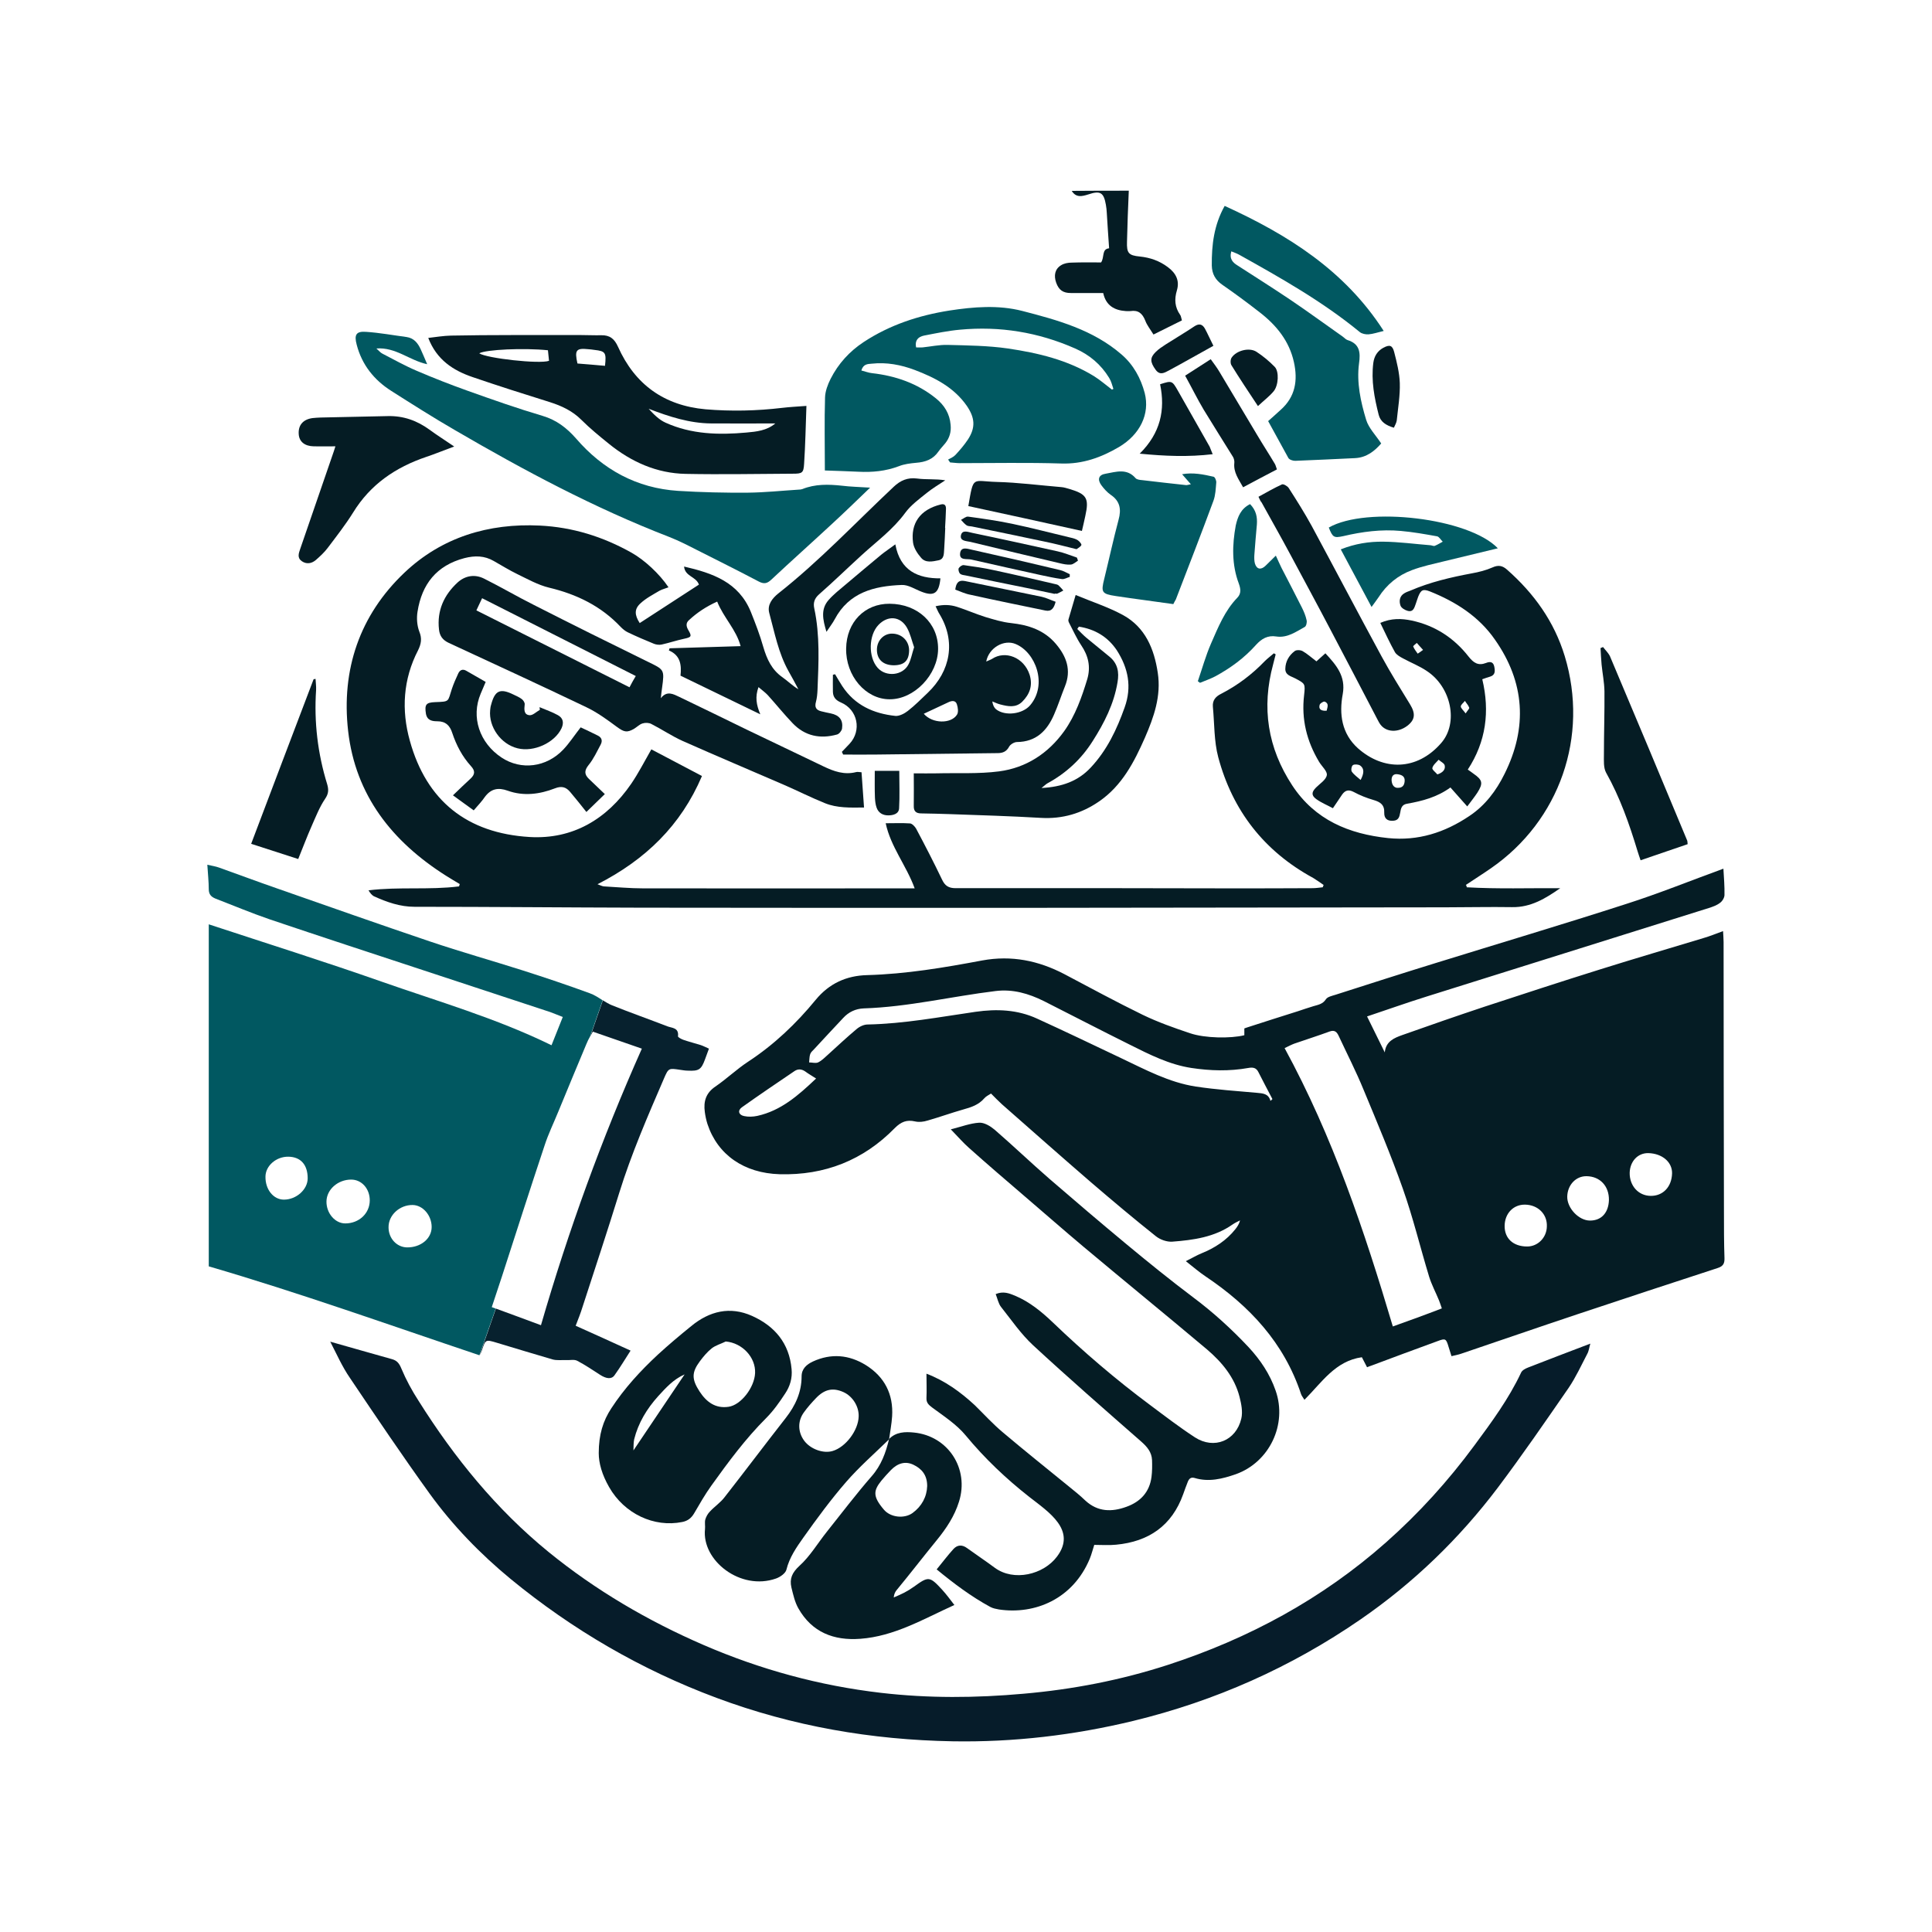 <?xml version="1.0" encoding="utf-8"?>
<!-- Generator: Adobe Illustrator 21.0.0, SVG Export Plug-In . SVG Version: 6.00 Build 0)  -->
<svg version="1.1" id="Layer_1" xmlns="http://www.w3.org/2000/svg" xmlns:xlink="http://www.w3.org/1999/xlink" x="0px" y="0px"
	 viewBox="0 0 1080 1080" style="enable-background:new 0 0 1080 1080;" xml:space="preserve">
<style type="text/css">
	.st0{fill:#2F4B59;}
	.st1{fill:#192F3D;}
	.st2{fill:#192D38;}
	.st3{fill:#2D4551;}
	.st4{fill:#2A4451;}
	.st5{fill:#0E2B39;}
	.st6{fill:#A5B6BE;}
	.st7{fill:#0E2C36;}
	.st8{fill:#59A1C9;}
	.st9{fill:#1A353E;}
	.st10{fill:#1B3A4C;}
	.st11{fill:#193644;}
	.st12{fill:#112B38;}
	.st13{fill:#163645;}
	.st14{fill:#96D1F1;}
	.st15{fill:#051C24;}
	.st16{fill:#07212E;}
	.st17{fill:#015861;}
	.st18{fill:#061C2A;}
</style>
<g>
	<path class="st15" d="M631,106.6c-0.4,9.5-0.8,19-1,28.5c-0.2,6.3,0.8,7.7,7.2,8.3c5.8,0.6,10.9,2.4,15.6,5.9
		c4.6,3.4,6.7,7.6,5.1,13c-1.5,5-1.2,9.4,1.8,13.7c0.5,0.6,0.5,1.5,1,3.1c-5.1,2.5-10.2,5.1-15.9,7.9c-1.7-2.8-3.6-5.1-4.6-7.8
		c-1.6-4-3.9-6-8.3-5.3c-0.8,0.1-1.7,0-2.5,0c-6.4-0.4-11.2-3.1-12.7-10.1c-6.2,0-12.2,0-18.1,0c-4.3,0-6.7-1.6-8.2-5.8
		c-1.4-4-0.7-7.6,2.7-9.7c1.7-1.1,4-1.5,6.1-1.5c5.5-0.2,10.9-0.1,16.3-0.1c2-2.8,0.2-7.5,4.5-7.9c-0.5-6.9-0.9-13.4-1.3-19.8
		c-0.1-1.5-0.2-3-0.5-4.5c-1.2-6.9-3.1-8.1-9.9-5.8c-3.5,1.1-6.8,1.9-9.2-2C609.7,106.6,620.4,106.6,631,106.6z"/>
	<path class="st15" d="M963.7,677.1c-0.1-50.2-0.2-100.3-0.2-150.5c0-2-0.2-4.1-0.3-6.1c-4.1,1.5-7.5,2.9-11,3.9
		c-19.1,5.8-38.3,11.4-57.4,17.4c-21.8,6.8-43.4,13.9-65.1,21c-15.3,5.1-30.6,10.4-45.8,15.8c-4.5,1.6-9.2,3.5-9.8,9.7
		c-3.3-6.6-6.5-13.3-9.9-20.1c11.4-3.8,22.3-7.7,33.2-11.1c52.6-16.5,105.2-33,157.8-49.5c2.2-0.7,4.5-1.5,6.3-2.9
		c1.3-0.9,2.5-2.9,2.5-4.4c0.1-4.8-0.3-9.5-0.6-14.7c-18.4,6.7-36.1,13.9-54.3,19.7c-35.3,11.4-70.9,22-106.4,33
		c-18.8,5.8-37.5,11.8-56.2,17.8c-1.9,0.6-4.4,1.1-5.3,2.5c-1.8,2.8-4.5,3.1-7.1,3.9c-2.9,0.9-5.7,1.8-8.6,2.8c-9.5,3-19,6-28.5,9.1
		c-0.5,0.1-0.9,0.4-1.4,0.5v3.8c-7.6,1.9-22.1,1.7-30.3-1.1c-9-3-18-6.2-26.5-10.3c-14.8-7.2-29.3-15.1-43.9-22.8
		c-14.4-7.5-29.4-10.6-45.8-7.6c-21.3,4-42.6,7.6-64.4,8.2c-11.6,0.3-21.2,4.7-28.7,13.8c-10.9,13.3-23.3,25.1-37.8,34.6
		c-6.4,4.2-12,9.6-18.3,13.9c-5.3,3.6-6.7,8.3-5.9,14.2c0.3,2.3,0.8,4.6,1.5,6.8c5.7,17.2,20.5,27.4,40.3,28
		c25.2,0.7,46.8-7.8,64.4-25.8c3.5-3.5,6.7-4.8,11.4-3.7c2.2,0.5,4.7,0.2,6.9-0.5c6.7-1.9,13.3-4.3,20-6.2c4.4-1.2,8.6-2.6,11.7-6.2
		c1-1.2,2.6-1.9,3.8-2.7c2.3,2.3,4.1,4.2,6.1,6c16.6,14.6,33.2,29.3,50,43.8c11.9,10.2,23.9,20.3,36.1,30c2.4,1.9,6.1,3.2,9.1,3
		c11.8-0.9,23.6-2.5,33.7-9.6c1.3-0.9,2.8-1.6,4.2-2.3c-0.5,2-1.5,3.5-2.6,4.9c-5,6.3-11.5,10.5-18.9,13.5c-2.7,1.1-5.2,2.6-8.8,4.4
		c4.2,3.3,7.4,6.1,11,8.5c24.6,16.5,43.9,37.1,53.4,65.8c0.3,0.9,0.9,1.6,1.9,3.2c9.7-9.7,17.2-21.7,32.1-23.8
		c0.7,1.3,1.8,3.4,2.9,5.6c1-0.4,1.7-0.7,2.4-0.9c12.3-4.6,24.6-9.2,37-13.7c4.5-1.7,4.8-1.4,6.2,3.3c0.5,1.5,1,3.1,1.6,5.1
		c2.1-0.5,3.8-0.8,5.5-1.4c21.6-7.3,43.2-14.8,64.8-22c26.1-8.7,52.2-17.3,78.3-25.8c3.2-1,4.1-2.5,4-5.6
		C963.7,694.8,963.7,686,963.7,677.1z M423.3,623.8c-2.4,0.5-5,0.6-7.3,0.1c-3.1-0.6-3.8-3.1-1.3-4.9c9.7-6.9,19.6-13.6,29.5-20.3
		c2-1.3,4-1.1,6,0.3c1.7,1.3,3.6,2.3,6,3.9C446.2,612.4,436.5,620.9,423.3,623.8z M710.2,615.4c-1.1-4.1-4.3-4.2-7.5-4.5
		c-11.4-1-22.9-1.8-34.2-3.5c-15-2.3-28.3-9.5-41.8-15.9c-15.6-7.4-31.2-14.9-47-22.1c-10.9-5-22.4-5.5-34.3-3.8
		c-20.1,2.9-40.1,6.7-60.4,7.1c-2.1,0-4.6,1.2-6.2,2.6c-5.5,4.6-10.7,9.5-16,14.3c-1.7,1.5-3.4,3.3-5.5,4.3c-1.4,0.6-3.3,0-5,0
		c0.2-1.5,0.1-3.2,0.6-4.6c0.3-1,1.3-1.9,2.1-2.7c5.4-5.9,10.9-11.7,16.3-17.5c3.1-3.4,7-5.2,11.5-5.4c24.9-0.8,49.1-6.7,73.7-9.7
		c9.7-1.2,18.5,1.4,27,5.6c16,8.1,32,16.4,48.1,24.4c11,5.5,22,11.1,34.4,13c10.6,1.6,21.2,1.9,31.8,0c2.7-0.5,4.5-0.1,5.7,2.4
		c2.5,5,5.2,10,7.8,15C710.9,614.8,710.5,615.1,710.2,615.4z M778.6,741.5c-15.9-53.5-33.5-106-60.5-155.6c2.3-1.1,3.8-1.9,5.4-2.5
		c6.6-2.3,13.3-4.4,19.8-6.8c2.8-1,4,0.3,5,2.4c4.7,10.1,9.8,20,14,30.3c7.6,18.3,15.3,36.5,21.9,55.2c5.7,16.1,9.7,32.8,14.7,49.2
		c1.4,4.5,3.7,8.8,5.5,13.2c0.5,1.2,0.9,2.5,1.6,4.5C796.7,735,787.8,738.2,778.6,741.5z M853.7,696.8c-7.8,0-12.7-4.5-12.6-11.6
		c0.1-6.9,4.9-11.9,11.4-11.8c7.2,0.1,12.5,5.3,12.2,12.2C864.6,691.8,859.7,696.8,853.7,696.8z M888.9,682.3
		c-6.3,0.1-13-7-12.8-13.5c0.2-6.5,4.9-11.4,10.8-11.3c7.5,0.1,12.6,5.5,12.5,13.3C899.2,677.9,895.2,682.3,888.9,682.3z
		 M922.7,668.5c-6.9-0.1-11.8-5.7-11.7-12.9c0.2-6.5,4.6-11.1,10.4-11c7.8,0.2,13.4,5,13.3,11.3
		C934.5,663.5,929.6,668.6,922.7,668.5z"/>
	<path class="st16" d="M391.7,584.2c-3.2-1-6.4-1.8-9.6-2.9c-1.2-0.4-3.2-1.5-3.1-2c0.6-4.9-3.4-4.6-6-5.6
		c-10.3-4-20.6-7.6-30.8-11.7c-1.8-0.7-3.5-1.8-5.2-2.8l-7,20.1c0.4-0.8,0.9-1.7,1.4-2.6c9,3.1,17.8,6.2,27.4,9.5
		c-22.4,50.3-41,101.5-56.4,154.6c-8.7-3.2-16.9-6.3-25.2-9.3l-9.1,26.1c0.4-0.7,0.9-1.7,1.3-2.8c2-6,2-6.1,8.3-4.2
		c10.4,3.1,20.7,6.3,31.1,9.3c2.4,0.7,5.2,0.3,7.8,0.4c2.1,0.1,4.4-0.5,6.1,0.4c4.4,2.3,8.5,5.1,12.7,7.8c3.4,2.2,6.4,2.7,8.1,0.3
		c3.4-4.7,6.3-9.7,9-13.8c-10.5-4.8-20.4-9.3-30.7-13.9c1.5-3.9,2.8-7.1,3.8-10.4c6.9-21.2,13.9-42.4,20.5-63.7
		c6.8-22,16-43.1,25.1-64.2c2.5-5.8,2.7-5.7,8.8-4.8c1.5,0.2,3,0.5,4.5,0.5c6.2,0.3,7.5-0.6,9.6-6.3c0.7-1.9,1.4-3.7,2.2-6
		C394.7,585.5,393.2,584.7,391.7,584.2z"/>
	<path class="st17" d="M329.6,555.2c-12.3-4.5-24.8-8.7-37.3-12.7c-17.3-5.5-34.7-10.4-51.9-16.2c-28.7-9.7-57.3-19.8-85.9-29.8
		c-10.7-3.7-21.3-7.7-32-11.5c-1.9-0.7-4-1-6.6-1.6c0.3,5.1,0.8,9.4,0.8,13.7c0,2.8,1.3,4.2,3.7,5.2c10.1,3.9,20.1,8.1,30.3,11.6
		c28.7,9.7,57.5,19.1,86.3,28.6c23.3,7.7,46.5,15.3,69.8,23c2.5,0.8,4.8,1.9,7.8,3c-2.3,5.8-4.4,11.1-6.3,15.8
		c-31.1-15.2-63.5-24.5-95.1-35.6c-31.6-11.1-63.7-21.2-96.5-32v191.2c50.7,14.8,100.7,32.7,151.3,49.7l9.1-26.1
		c-0.7-0.3-1.5-0.5-2.2-0.8c2.1-6.2,3.9-11.7,5.7-17.2c7.9-24.4,15.7-48.8,23.8-73.1c2.1-6.5,5.1-12.6,7.7-19
		c5.2-12.6,10.4-25.2,15.7-37.8c0.6-1.5,1.3-2.9,2.1-4.3l7-20.1C334.6,557.7,332.2,556.1,329.6,555.2z M158.7,670.6
		c-5.8,0-10.4-5.6-10.3-12.8c0-6.1,6-11.3,12.8-11.2c6.9,0.1,10.8,4.5,10.8,12.1C172,664.9,165.7,670.6,158.7,670.6z M193,683.9
		c-5.7,0-10.6-5.7-10.5-12.3c0.1-6.7,6.4-12.2,13.8-12.2c5.9,0,10.4,5.1,10.4,11.6C206.7,678.3,200.7,683.9,193,683.9z M227.5,697.3
		c-5.7-0.1-10.3-5-10.3-11.2c-0.1-6.8,6.2-12.6,13.5-12.5c5.7,0.1,10.6,5.8,10.6,12.3C241.3,692.4,235.2,697.4,227.5,697.3z"/>
	<path class="st15" d="M819.9,496c17.4,1,34.8,0.4,52.3,0.5c-8.2,5.7-16.4,10.8-27,10.6c-12.5-0.2-25,0.1-37.5,0.1
		c-81.8,0.1-163.7,0.2-245.5,0.3c-68,0-136,0-204-0.1c-42.2-0.1-84.3-0.5-126.5-0.5c-8.1,0-15.4-2.6-22.5-5.8
		c-1.3-0.6-2.3-1.9-3.2-3.4c17-2.1,33.9-0.1,50.6-2.2c0.1-0.4,0.3-0.8,0.4-1.3c-2.6-1.6-5.3-3.1-7.9-4.8
		c-29.9-19-50.4-44.8-54.5-80.8c-3.9-34.2,6.4-64.7,31.5-88.5c20.9-19.8,47-27.7,75.7-26.3c18.3,0.9,35.3,6.2,51.3,15.2
		c7.1,4,15.5,11.7,20.6,19.3c-1.8,0.7-3.5,1.1-5,1.9c-3.7,2.2-7.6,4.2-10.7,7.1c-3.5,3.2-3.3,6.5-0.4,11
		c11.1-7.2,22.1-14.4,33.1-21.5c-1.6-4.6-7.8-4.5-8.3-10.1c16,3.7,30.5,8.7,37.3,25.3c2.6,6.5,5.1,13,7,19.7
		c2,6.8,4.7,12.7,10.7,16.9c3,2.1,5.5,4.7,8.9,6.7c-1.8-3.4-3.6-6.8-5.5-10.1c-5.7-10.2-7.8-21.6-10.8-32.6c-1.2-4.6,1.8-8.2,5-10.8
		c23.1-18.2,43.2-39.6,64.6-59.7c3.7-3.5,7.7-5.3,13.1-4.6c5.1,0.7,10.3,0.1,15.7,1c-3.5,2.3-7.2,4.5-10.4,7.1
		c-4.2,3.4-8.9,6.8-12,11.1c-6.8,9.3-16,16-24.3,23.6c-8,7.3-15.8,14.9-23.9,22c-2.6,2.3-3.3,4.8-2.6,7.9c3.2,15,2.4,30.2,1.8,45.3
		c-0.1,2.3-0.3,4.7-0.9,6.9c-0.8,2.9,0.1,4.5,2.9,5.2c1.8,0.5,3.6,0.8,5.4,1.2c4.8,1,7,3.7,6.3,8.5c-0.2,1.2-1.6,3-2.8,3.3
		c-9.4,2.6-17.9,0.9-24.8-6.3c-4.8-5-9.2-10.5-13.9-15.7c-1.4-1.5-3.1-2.7-5.2-4.5c-2,5.5-1.2,9.9,1,15.2
		c-15.3-7.4-29.8-14.4-44.6-21.6c0.6-5.8,0.1-11.3-6.5-14.1c0.1-0.4,0.3-0.8,0.4-1.2c13-0.4,26-0.8,39.7-1.2
		c-2.4-9.2-9.5-15.9-13.1-24.9c-6.2,2.8-11.3,6.2-15.8,10.4c-1.7,1.5-1.6,3.3-0.4,5.4c2.2,3.7,1.8,4.1-2.4,5
		c-4.2,0.9-8.3,2.3-12.4,3.2c-1.3,0.3-3,0.1-4.3-0.4c-4.9-2-9.8-4.1-14.6-6.4c-1.5-0.7-2.8-1.8-4-3c-11-11.7-24.6-18.3-40.1-22
		c-6.2-1.5-12-4.8-17.8-7.6c-4.5-2.2-8.7-4.8-13.1-7.3c-5.2-3-10.5-3.1-16.4-1.6c-15.6,4.1-23.8,14.6-26.2,29.9
		c-0.6,3.6-0.3,7.8,1,11.2c1.6,3.9,1,6.9-0.7,10.4c-8.4,16.2-9.4,33.5-4.6,50.6c9.3,33.6,32,51.7,67,53.8c24,1.4,43.1-9.9,56.7-29.7
		c4.1-6,7.4-12.5,11.3-19.3c9.2,4.8,18.4,9.7,28.3,14.9c-11.8,27.7-31.6,46.8-58.4,60.5c1.6,0.6,2.6,1.1,3.5,1.2
		c7.3,0.4,14.6,1.1,21.9,1.1c49.5,0.1,99,0,148.5,0c1,0,2,0,3.4,0c-4.6-12.7-13.4-23.2-16.2-36.4c5.1,0,9.3-0.2,13.6,0.1
		c1.2,0.1,2.7,1.7,3.4,2.9c5,9.4,9.9,18.9,14.5,28.5c1.6,3.4,3.6,4.8,7.6,4.8c50.7-0.1,101.3,0,152,0.1c15.8,0,31.7,0,47.5-0.1
		c1.9,0,3.8-0.3,5.7-0.5c0.2-0.4,0.3-0.9,0.5-1.3c-1.9-1.3-3.8-2.7-5.8-3.9c-27.4-14.9-45.1-37.6-53.1-67.5c-2.4-9-2.1-18.8-3-28.2
		c-0.3-3.5,1.4-5.7,4.7-7.3c9.1-4.7,17.2-10.8,24.3-18.2c1.6-1.6,3.4-2.9,5.1-4.4c0.3,0.2,0.7,0.4,1,0.6c-0.5,1.8-0.9,3.7-1.4,5.5
		c-6.6,24.2-3.1,46.8,10.7,67.8c12.7,19.3,31.7,27.1,53.6,29.4c16.7,1.7,31.6-3.1,45.3-12.3c8.9-5.9,15.1-14.2,19.7-23.5
		c13-26,11.4-51.3-5.3-75.1c-9-13-21.9-21.2-36.4-27c-3.9-1.5-5-0.8-6.5,2.9c-0.5,1.2-0.8,2.5-1.3,3.8c-0.8,2.1-1.3,5-4.5,4.2
		c-1.6-0.4-3.6-1.6-4.1-2.9c-0.9-2.5-0.6-5.4,2.2-7c1-0.6,2.1-1,3.2-1.4c11.1-4.8,22.7-7.5,34.5-9.7c3.9-0.7,7.9-1.7,11.5-3.3
		c3.3-1.5,5.6-1,8.1,1.2c15.1,13.3,26.4,29,32.3,48.4c13.6,44.8-2.8,92-41.3,118.6c-4.6,3.2-9.4,6.2-14,9.3
		C819.8,495.1,819.9,495.5,819.9,496z"/>
	<path class="st18" d="M184.6,750c11.7,3.3,23.1,6.6,34.6,9.8c2.8,0.8,4,2.4,5.2,5.3c2.6,6.2,5.9,12.3,9.6,18
		c20,31.8,43.5,60.7,72.7,84.5c26.3,21.4,55.5,38.5,86.7,52c31.7,13.7,64.7,22.7,99,26.7c26.6,3.1,53.1,2.9,79.8,0.5
		c27.5-2.4,54.4-7.6,80.6-16.1c45.2-14.7,86.3-36.9,122-68.5c18.4-16.3,34.8-34.4,49.4-54.2c9.6-13,19.2-26,26.1-40.7
		c0.6-1.3,2.3-2.2,3.8-2.8c11.4-4.5,22.9-8.8,34.9-13.4c-0.6,2-0.8,4.2-1.8,5.9c-3.3,6.3-6.3,12.9-10.3,18.8
		c-13,18.8-25.9,37.6-39.6,55.8c-21.6,28.6-47.2,53.3-76.8,73.7c-38.9,26.8-81.3,45.6-127,56.7c-33.1,8-66.9,12-101,11.4
		c-45.3-0.8-89.4-8.4-132-24.3c-42.1-15.7-80.4-38-115-66.4c-17-14-32.4-29.9-45.3-47.7c-15.3-21.2-29.9-42.9-44.5-64.6
		C191.2,763.9,188.1,756.7,184.6,750z"/>
	<path class="st15" d="M690.8,824.1c-7.5,2.6-15.1,4.5-23,2.1c-2.1-0.6-3.1,0.4-3.8,2.1c-0.9,2.3-1.8,4.7-2.6,7
		c-6.3,17.6-19.3,26.5-37.5,28.2c-3.9,0.4-8,0.1-12.2,0.1c-0.9,2.7-1.5,5.3-2.5,7.7c-9.4,22.6-30.7,31.4-50.8,28.4
		c-1.6-0.3-3.3-0.6-4.8-1.4c-10.7-5.8-20.4-13.1-30-21c3.3-4,6.2-7.9,9.4-11.4c2.2-2.4,4.9-2.5,7.6-0.5c5.1,3.7,10.4,7.2,15.5,11
		c10.6,7.8,27.2,3.9,34.8-6.3c11.1-14.8-4.9-25-15.5-33.3c-13-10.2-24.9-21.5-35.5-34.3c-5.1-6.2-12.2-10.8-18.7-15.6
		c-2.1-1.6-3.4-2.7-3.3-5.4c0.2-4.3,0-8.6,0-13.6c10.3,3.9,19,10.2,27,17.6c5.2,5.1,10.1,10.5,15.7,15.2
		c12.2,10.3,24.7,20.3,37.1,30.4c3.1,2.5,6.2,5,9.1,7.8c6.9,6.3,14.7,6.4,22.9,3.4c7.8-2.8,12.9-8.2,14-16.7
		c0.4-3.1,0.4-6.3,0.3-9.4c-0.2-4.5-2.8-7.5-6.1-10.4c-20.3-17.8-40.6-35.5-60.4-53.8c-6.8-6.3-12.1-14.1-17.9-21.4
		c-1.5-1.9-2-4.7-3-7.2c4.3-1.8,7.6-0.4,10.8,0.9c8.1,3.4,14.8,8.9,21.1,14.9c17.2,16.5,35.3,32,54.4,46.2
		c8.3,6.2,16.5,12.5,25.1,18.1c10.7,6.9,23,1.9,25.9-10.5c0.9-3.8,0-8.3-1-12.2c-2.8-10.9-9.8-19.3-18.1-26.4
		c-22.8-19.2-45.9-38-68.8-57.2c-11.1-9.3-22-18.9-33-28.3c-10.5-9-21-18-31.3-27.2c-3.3-2.9-6.2-6.3-10.2-10.4
		c6-1.5,10.9-3.4,15.8-3.7c2.9-0.2,6.3,1.9,8.7,3.9c10.4,9,20.4,18.6,30.9,27.7c14,12.1,28.1,24.1,42.3,35.9
		c12.4,10.3,25,20.5,37.9,30.2c11.1,8.3,21.3,17.6,30.8,27.7c6.6,7.1,12,15.1,15.2,24.4C719.7,796.3,709.6,817.4,690.8,824.1z"/>
	<path class="st17" d="M639.9,219.7c-2.2-8.3-6.3-15.8-12.9-21.5c-16-13.9-35.9-19.3-55.6-24.4c-13.3-3.4-27.1-2.3-40.7-0.2
		c-17.1,2.7-33.3,8-47.9,17.6c-7.9,5.2-14.2,12.1-18.5,20.6c-1.6,3.2-3,6.9-3.1,10.4c-0.4,13.3-0.1,26.5-0.1,40.8
		c6,0.2,12.4,0.4,18.8,0.7c7.7,0.4,15.2-0.3,22.6-3.1c3-1.2,6.4-1.6,9.7-1.9c5.1-0.4,9.4-1.9,12.4-6.3c1.1-1.6,2.6-3.1,3.8-4.6
		c2.4-3,3.4-6.4,3-10.3c-0.5-6.2-3.5-11-8.2-14.8c-10.4-8.4-22.5-12.6-35.7-14.1c-2-0.2-4-1-6-1.5c1.1-3.7,3.6-3.6,5.8-3.8
		c8.3-0.9,16.3,0.6,24,3.5c11.3,4.3,21.9,9.7,29.1,20c4.6,6.7,5.1,12.2,0.6,19c-2,3-4.4,5.8-6.9,8.5c-1.1,1.2-2.7,1.8-4.1,2.6
		c0.4,0.5,0.7,1.1,1.1,1.6c1.8,0.1,3.5,0.4,5.3,0.4c19,0,38-0.4,56.9,0.2c11.9,0.4,22.3-3.4,32.2-9.2
		C637.3,242.9,642.9,231.4,639.9,219.7z M621.6,217.8c-3.3-2.5-6.5-5.3-10-7.5c-14.8-9.1-31.3-13-48.2-15.5
		c-11.1-1.6-22.5-1.7-33.8-2c-4.6-0.1-9.2,0.9-13.9,1.4c-1.1,0.1-2.2,0-3.6,0c-0.8-3.9,1.1-5.9,4.4-6.6c6.7-1.3,13.4-2.7,20.1-3.3
		c22.3-2.1,43.8,1.4,64.4,10.5c8,3.5,14.4,8.9,19,16.4c1.2,1.9,1.7,4.1,2.4,6.2C622.2,217.5,621.9,217.6,621.6,217.8z"/>
	<path class="st17" d="M486.4,272.6c-7.7,7.4-14.8,14.3-22.1,21c-11,10.2-22.2,20.2-33.1,30.4c-2.3,2.2-4.1,2.6-7,1.1
		c-11.6-6.1-23.4-12-35.1-17.9c-4.9-2.5-9.8-5-14.9-7C332.3,284,293,263,254.4,240.5c-12.1-7-23.9-14.5-35.7-22
		c-9.6-6.1-16.4-14.6-19.3-25.8c-1.5-5.6-0.3-7.6,5.2-7.2c7.6,0.5,15.1,1.9,22.7,2.9c4.1,0.6,6.3,3.4,7.9,6.9
		c1.1,2.4,2.1,4.8,3.6,8.3c-10.1-2.2-17.5-9.6-28.4-8.8c1.5,1.3,2.3,2.4,3.4,2.9c6.4,3.3,12.6,6.8,19.2,9.6
		c9.3,4,18.8,7.7,28.3,11.1c14,5,27.9,9.9,42.1,14.1c7.7,2.3,13.4,6.7,18.6,12.6c15,17.4,33.9,27.8,57.1,29.3c13,0.8,26,1.1,39,1
		c9.5-0.1,18.9-1.1,28.4-1.7c0.7,0,1.4-0.1,2-0.3c7.2-2.9,14.6-2.7,22.1-1.9C475.3,272.1,480.3,272.2,486.4,272.6z"/>
	<path class="st15" d="M437.2,228c-14.3,1.7-28.5,2-42.8,0.8c-23.2-2.1-39.5-13.9-48.9-34.9c-2-4.5-4.6-6.6-9.4-6.5
		c-3.7,0.1-7.3-0.1-11-0.1c-13.2,0-26.3,0-39.5,0c-11.2,0-22.3,0.1-33.5,0.3c-4.2,0.1-8.4,0.8-12.7,1.3
		c4.7,12.2,13.9,18.2,24.8,21.9c14.3,4.9,28.8,9.5,43.2,14c6.6,2.1,12.6,4.9,17.6,9.9c4.8,4.8,10.1,9.1,15.4,13.4
		c12.5,10.1,26.7,16.5,42.9,16.8c20,0.4,39.9,0,59.9-0.1c5.2,0,6-0.4,6.3-5.5c0.7-10.6,0.9-21.2,1.3-32.4
		C445.5,227.3,441.4,227.5,437.2,228z M267.9,197.5c3.6-2.1,25-3.1,38.4-1.7c0.2,1.9,0.4,4,0.6,5.9
		C301.6,203.6,272,200.3,267.9,197.5z M338.2,204.5c-5.4-0.5-10.4-0.9-15.4-1.3c-1.7-7.5-0.7-8.7,6-8c1.2,0.1,2.3,0.2,3.5,0.4
		C338.5,196.3,339,197.1,338.2,204.5z M417.2,241.8c-15.4,1.4-30.7,1-45.1-5.5c-3.6-1.6-6.6-4.6-9.5-7.8c11.4,4.4,22.8,8.1,34.9,8.2
		c12,0.1,23.9,0,35.9,0C428.7,240.7,422.9,241.3,417.2,241.8z"/>
	<path class="st15" d="M442.5,765.3c-1.3-14.4-9.4-24-22.1-29.7c-12.3-5.5-23.8-2.7-34,5.7c-6.3,5.1-12.6,10.4-18.6,15.9
		c-9.8,9.1-18.8,18.9-26.1,30.1c-4.6,7-7,14.7-7,25c0,5.6,1.8,12,5.8,19c8.5,14.9,25.1,22.7,40.9,19.5c3-0.6,5-2.1,6.6-4.8
		c3.1-5.3,6.1-10.6,9.7-15.6c9.4-13.1,19-26.1,30.5-37.6c4.1-4.1,7.5-8.9,10.7-13.8C441.6,775,443,770.4,442.5,765.3z M354.1,810.8
		c0.1-2.3,0-4.3,0.4-6.2c2.3-9.2,7.1-17.1,13.4-24.1c4.3-4.7,8.6-9.5,14.8-12.2C373.3,782.3,363.9,796.2,354.1,810.8z M407.3,786.4
		c-7.4,1.1-12.4-2.7-16.2-8.5c-4.5-6.9-4.5-10.7,0.1-16.9c2-2.7,4.2-5.3,6.7-7.3c2.2-1.7,5.2-2.5,7.8-3.8
		c9.2,0.8,16.8,8.8,16.4,17.7C421.7,775.7,414.2,785.4,407.3,786.4z"/>
	<path class="st15" d="M481.6,431.7c-1.4-0.1-2.3-0.3-3-0.1c-6.6,1.7-12.5-0.4-18.3-3.2c-14.3-6.8-28.5-13.7-42.8-20.5
		c-12.6-6.1-25.1-12.3-37.7-18.3c-3.4-1.6-7-3.7-10.4,0.7c0.2-1.9,0.4-3.9,0.7-5.8c1.4-10.3,1.3-10.1-8.2-14.7
		c-21.2-10.4-42.4-20.9-63.4-31.6c-9.4-4.7-18.4-10-27.8-14.7c-5.3-2.7-10.7-1.7-14.9,2.1c-7.6,7-11.6,15.7-10.4,26.3
		c0.4,3.7,2.1,5.9,5.5,7.5c25.7,11.9,51.3,23.7,76.8,35.9c6.1,2.9,11.7,7,17.1,11c4,2.9,5.6,3.5,9.8,1c1.6-1,2.9-2.4,4.6-2.9
		c1.5-0.5,3.6-0.4,4.9,0.3c5.9,3,11.5,6.8,17.5,9.5c18.9,8.4,37.9,16.4,56.8,24.6c7.6,3.3,15.1,7.1,22.8,10.2
		c6.7,2.7,13.9,2.5,21.8,2.4C482.5,444.5,482.1,438.2,481.6,431.7z M351.9,384.2c-28.8-14.5-57-28.6-85.6-43c1-2.1,2-4.3,3.2-6.8
		c28.7,14.5,56.9,28.8,85.9,43.5C354.1,380,352.9,382.3,351.9,384.2z"/>
	<path class="st17" d="M708.9,235.4c2.3-2,4.6-4.1,6.9-6.2c8.3-7.3,9.8-16.5,7.5-26.8c-2.6-11.8-9.8-20.6-19.1-27.8
		c-6.8-5.3-13.8-10.5-20.9-15.4c-3.9-2.7-5.8-6.1-5.9-10.8c-0.1-11.5,1.2-22.6,7.2-33.3c35.3,16.1,67.2,36.1,88.9,69.9
		c-3.4,0.8-5.9,1.7-8.5,1.9c-1.6,0.1-3.7-0.3-4.9-1.3c-20.7-17-43.9-30.1-67.2-43.1c-1.4-0.8-2.9-1.3-4.6-2
		c-1.2,4.3,0.9,6.3,3.5,7.9c9.9,6.4,19.9,12.7,29.7,19.3c9.8,6.6,19.3,13.6,29,20.4c1,0.7,1.8,1.7,2.8,2c6.8,2.1,7.3,6.9,6.4,13.1
		c-1.4,10.7,0.9,21.3,4,31.5c1.4,4.6,5.3,8.5,8.4,13.2c-3.5,4-8,7.9-14.7,8.2c-11.1,0.5-22.3,1.1-33.4,1.5c-1.3,0-3.2-0.6-3.8-1.6
		C716.4,249.1,712.7,242.3,708.9,235.4z"/>
	<path class="st15" d="M497,804.6C497,804.5,497.1,804.5,497,804.6c0.1-0.1,0.1-0.1,0.1-0.1L497,804.6z M523.7,860.9
		c5.3-6.5,9.9-13.4,12.4-21.5c5.8-18.4-6.1-36.7-25.2-38.6c-4.9-0.5-10-0.4-13.9,3.6c-1.8,7.6-4.4,14.8-9.8,20.9
		c-8.7,10-16.8,20.7-25.1,31.1c-5.1,6.4-9.3,13.6-15.3,19c-4.1,3.8-5.5,7.2-4.4,12c1,4,1.9,8.2,3.9,11.7c7.6,13.4,19.8,18.1,34.6,17
		c19-1.4,35-10.9,52.6-18.9c-2.4-3.1-4.5-6-6.9-8.6c-6.9-7.5-7.6-7.5-15.6-1.7c-1.8,1.3-3.6,2.4-5.5,3.4c-1.9,1-3.9,1.8-5.9,2.7
		c0.2-2,0.8-3.1,1.6-4.1C508.8,879.7,516.1,870.2,523.7,860.9z M494.1,843.9c-6.3-7.4-5.9-10.6-1.4-16.2c1.7-2.1,3.5-4,5.3-5.9
		c3.9-4,8.2-5.1,12.6-3c4.6,2.2,7.7,5.7,7.7,11.9c-0.2,6-3,11.3-8.2,15.1C505.5,849.1,497.8,848.3,494.1,843.9z"/>
	<path class="st15" d="M497,804.5L497,804.5L497,804.5C497.1,804.5,497,804.5,497,804.5z M484,763.1c-9.4-5.8-19.4-6.7-29.6-2
		c-3.4,1.6-6.3,4-6.3,8.3c0,8.9-3.5,16.4-8.9,23.3c-11.5,14.7-22.7,29.6-34.2,44.3c-2.3,3-5.5,5.1-8.1,7.9c-1.2,1.2-2.1,2.8-2.6,4.4
		c-0.5,1.7,0,3.7-0.2,5.5c-1.9,17.6,19.9,34.6,39.7,27.6c2.3-0.8,5.3-2.9,5.8-4.9c1.7-6.9,5.6-12.5,9.5-18
		c7.6-10.7,15.4-21.3,24-31.2c7.4-8.5,15.9-15.9,23.9-23.7c0.6-4.3,1.4-8.5,1.7-12.8C499.5,779.3,494.4,769.6,484,763.1z
		 M465.5,811.1c-5.2,1.6-12.5-1-16-5.8c-3.5-4.8-3.7-10.9-0.1-15.8c2-2.8,4.4-5.5,6.8-8c4.8-5,9.5-5.9,15.3-3.3
		c5.1,2.3,8.7,8,8.5,13.6C479.8,799.6,472.8,808.9,465.5,811.1z"/>
	<path class="st15" d="M647.2,376.1c-2-13.4-7-25.4-19.3-32.2c-8.2-4.5-17.3-7.4-26.6-11.3c-1.4,4.7-2.7,9.1-4,13.6
		c-0.2,0.6,0,1.3,0.3,1.9c2.2,4.2,4.2,8.7,6.8,12.6c4,5.9,5.4,12,3.4,18.9c-3.1,10.2-6.7,20.4-12.9,29.1
		c-8.9,12.4-21.2,20.5-36.4,22.5c-11.5,1.5-23.3,0.8-34.9,1.1c-4,0.1-7.9,0-12.8,0c0,6.5,0.1,12.3,0,18.2c-0.1,3,1.3,4.2,4.2,4.2
		c5.3,0.1,10.7,0.2,16,0.4c17,0.6,33.9,1.1,50.9,2.1c12,0.7,22.8-2.5,32.5-9.2c12.8-8.8,19.6-22,25.6-35.6
		C645,400.9,649.2,389.1,647.2,376.1z M628.7,395.4c-4.4,12.4-9.9,24-19,33.7c-7.1,7.6-16.1,10.8-27.5,11.4c1.7-1.3,2.4-2.1,3.3-2.6
		c10.5-5.7,19-13.6,25.3-23.6c6.5-10.2,11.9-20.8,13.9-32.9c1-5.7,0.1-10.6-4.6-14.4c-4.2-3.5-8.5-6.9-12.7-10.4
		c-1.8-1.5-3.5-3.3-5.2-5c0.3-0.4,0.6-0.8,0.9-1.3c8.9,1.4,16.1,5.6,21.2,13.2C630.7,373.5,632.8,383.9,628.7,395.4z"/>
	<path class="st15" d="M590.3,360c-6.6-7.8-15.3-10.6-25.1-11.7c-4.9-0.5-9.7-2-14.4-3.4c-5.4-1.7-10.6-4-15.9-5.7
		c-3.8-1.2-7.6-1.3-11.9-0.3c0.9,1.8,1.4,3.2,2.2,4.4c9.2,15.2,6.2,31.8-6.6,44c-3.6,3.4-7.1,7-11.1,10.1c-1.9,1.5-4.8,3-7,2.8
		c-12.2-1.3-22.7-6-29.7-16.7c-1.4-2.2-2.7-4.4-4-6.6c-0.4,0.1-0.8,0.2-1.2,0.3c0,3.2-0.1,6.4,0,9.6c0.1,3,1.7,4.7,4.5,5.9
		c9.4,4,11.7,15.7,4.8,23.1c-1.4,1.5-2.9,3-4.3,4.5c0.3,0.5,0.5,1,0.7,1.5c6.1,0,12.3,0.1,18.4,0c22.6-0.3,45.3-0.5,67.9-0.8
		c2.9,0,5-0.8,6.5-3.6c0.7-1.3,2.9-2.6,4.4-2.6c10.7-0.1,16.8-6.3,20.7-15.3c2.3-5.2,4-10.6,6.1-15.8C599,374.6,596.2,367,590.3,360
		z M534.9,399.6c-3.3,5.1-13.7,5-18.5-0.6c4.9-2.3,9.4-4.4,13.9-6.5c1.9-0.9,3.9-1,4.6,1.2C535.5,395.5,535.9,398.2,534.9,399.6z
		 M575.9,394.2c-4.2,5-14,6.3-19.1,2.3c-1.1-0.9-1.8-2.4-2.1-4.4c1.5,0.6,2.9,1.3,4.5,1.7c4.3,1.1,8.6,2,12.2-1.5
		c4.2-4.2,6-9,4.2-15c-3.2-10-13.8-13.8-21-9c-0.8,0.5-1.8,0.8-3.3,1.5c1.5-7.8,10-12.5,16.4-9.8
		C578.9,364.6,585.7,382.6,575.9,394.2z"/>
	<path class="st15" d="M835.3,372.6c-0.6-2.9-2.6-2.8-4.6-2c-4.4,1.7-7-0.1-9.7-3.5c-8.2-10.5-18.8-17.4-31.8-20.2
		c-5.7-1.2-11.4-1.4-17.6,1.3c2.8,5.8,5.3,11.2,8.2,16.4c0.9,1.5,2.9,2.6,4.6,3.5c4.4,2.4,9.1,4.2,13.2,7c13.6,8.9,17.9,29,8,40.3
		c-13.6,15.6-32.3,15.5-46.5,2.9c-9.1-8.2-10.6-19.1-8.5-30.3c1.8-10-3.6-16.2-9.7-22.8c-1.9,1.7-3.5,3.1-5,4.5
		c-2.9-2.2-5.2-4.3-7.7-5.7c-1.2-0.7-3.6-0.8-4.5,0c-3.2,2.4-5.1,5.8-5.2,9.8c-0.1,3.7,3.3,4.2,5.7,5.5c5.4,2.9,5.5,2.9,4.8,9.3
		c-1.6,13.5,1.5,25.8,8.4,37.3c1.5,2.5,4.7,5.3,4.3,7.4c-0.4,2.6-3.8,4.7-6,6.9c-2.5,2.5-2.8,4.4,0.1,6.5c2.9,2.1,6.2,3.4,9.3,5.1
		c2.1-3,3.6-5.4,5.2-7.7c1.7-2.3,3.5-2.9,6.4-1.4c3.5,1.9,7.3,3.4,11.1,4.5c3.8,1.1,6.2,2.7,6,7.1c-0.1,3.2,1.7,4.8,5.1,4.5
		c2.9-0.2,3.4-2.2,3.8-4.4c0.4-2.4,0.8-4.6,3.8-5.1c8.6-1.5,16.9-3.7,24.3-9.1c3.2,3.7,6.2,6.9,9.4,10.6c2.1-2.8,4-5.2,5.6-7.6
		c3.4-5.3,3-7.2-2.1-10.7c-0.9-0.7-1.8-1.3-3.2-2.3c10.2-15.6,12.4-32.5,8.1-50.5c1.7-0.6,3.1-1.1,4.5-1.5
		C835.9,377.3,835.8,375.1,835.3,372.6z M792.5,365.4c-0.9-1.3-1.9-2.5-2.5-4c-0.1-0.4,1.3-1.3,2-2c1,1.1,2,2.3,3.5,3.9
		C794.2,364.3,793.4,364.8,792.5,365.4z M741.6,397.3c-3.1,0.2-4.6-0.8-3.9-3.3c0.2-0.8,2.1-2,2.8-1.8
		C743,393.2,742.1,395.2,741.6,397.3z M760.6,436c-1.7-1.5-3.6-2.8-4.9-4.6c-0.6-0.8-0.2-3.2,0.6-3.7c0.9-0.6,3-0.4,4,0.2
		C762.7,429.6,762.6,432.2,760.6,436z M785.2,436.8c-0.2,2.1-1.1,3.8-4.3,3.6c-2-0.3-2.9-2.1-3-4.4c0-2.2,1.1-3.5,3.3-3.2
		C783.6,433.1,785.5,434,785.2,436.8z M803.5,432.9c-0.9-1.1-3.1-2.7-2.8-3.6c0.4-1.7,2.2-3.1,3.5-4.6c1.2,1.1,3.2,2,3.4,3.2
		C808.1,430.1,806.6,431.9,803.5,432.9z M819.3,398.8c-1.3-1.8-2.7-2.9-2.7-3.9c0-1,1.5-2,2.3-3.1c0.8,1.3,1.9,2.4,2.4,3.8
		C821.5,396.1,820.4,397.1,819.3,398.8z"/>
	<path class="st17" d="M655.9,337.7c-11.1-1.6-21.6-2.9-32.1-4.5c-8-1.2-8.4-2.1-6.5-9.7c2.7-11,5.1-22.1,8-33
		c1.6-5.8,0.8-10.4-4.4-13.9c-2-1.4-3.7-3.3-5.2-5.3c-2.4-3.3-1.6-5.9,2.4-6.5c5.7-1,11.8-3.2,16.7,2.5c0.7,0.8,2.4,1,3.7,1.1
		c8.2,1,16.5,1.9,24.7,2.8c0.5,0,0.9-0.2,2.5-0.5c-1.8-2-3.1-3.6-4.9-5.6c6.1-1.1,11.9,0.1,17.6,1.4c0.8,0.2,1.6,2.2,1.5,3.2
		c-0.3,3.4-0.4,7.1-1.6,10.3c-6.8,18.4-13.9,36.7-21,55.1C656.8,336,656.3,336.8,655.9,337.7z"/>
	<path class="st15" d="M187.5,249.5c-4.5,0-8.3,0.1-12.1,0c-5.1-0.1-8.1-2.6-8.4-6.7c-0.4-5.1,2.4-8.4,7.8-9.1
		c1.5-0.2,3-0.2,4.5-0.3c12.5-0.3,25-0.5,37.5-0.8c8.7-0.2,16.3,2.5,23.3,7.6c4.2,3.1,8.7,5.9,13.8,9.4c-3.7,1.4-6.6,2.5-9.5,3.6
		c-2,0.8-4.1,1.5-6.1,2.2c-17.1,5.8-31.2,15.3-40.9,31.1c-4.3,6.9-9.4,13.4-14.3,19.9c-1.9,2.5-4.3,4.7-6.6,6.7
		c-2.4,2-5.2,2.4-7.8,0.6c-2.7-1.9-1.7-4.4-0.9-6.8c6.2-18.1,12.5-36.2,18.7-54.3C186.7,251.9,187,251.2,187.5,249.5z"/>
	<path class="st15" d="M703.5,277.7c4.6-2.5,8.7-4.9,13.1-6.9c0.8-0.4,3.1,0.9,3.8,2c4.5,7,8.9,14,12.9,21.3
		c13.1,24.3,25.9,48.7,39.1,73c4.9,9,10.4,17.8,15.8,26.6c3.2,5.2,2.9,8.7-1.6,12.1c-5.1,3.8-11.5,3.6-14.8-0.6
		c-0.8-1-1.4-2.3-2-3.4c-8.6-16.5-17.2-33-25.9-49.5c-7.5-14.3-15.2-28.5-22.8-42.7c-5.2-9.7-10.6-19.2-15.9-28.8
		C704.6,280.2,704.3,279.4,703.5,277.7z"/>
	<path class="st15" d="M264.8,453c-3.7-2.7-7.5-5.4-11.6-8.4c3.8-3.7,6.9-6.6,10-9.5c2.4-2.3,2.4-4.3,0.1-6.8
		c-4.9-5.4-8.2-11.7-10.5-18.6c-1.3-4.1-3.7-6.5-8.3-6.5c-2.8,0-5.7-0.4-6.4-4.2c-0.8-5.1,0-6.3,5.1-6.5c8.4-0.3,7-0.2,9.4-7.4
		c1-3,2.3-5.9,3.6-8.7c0.9-1.9,2.5-2.6,4.5-1.4c3.4,2,6.9,3.9,10.8,6.2c-1,2.4-1.9,4.5-2.8,6.6c-5.5,13-0.7,27.5,11.7,35.7
		c10.9,7.2,25,5.5,34.5-4.5c3.4-3.6,6.1-7.8,9.7-12.4c2.9,1.4,6.3,2.9,9.6,4.6c2.2,1.1,2.7,2.9,1.6,5c-2.1,3.9-4,8.1-6.8,11.5
		c-2.4,3-2.4,5.2,0.2,7.7c2.7,2.6,5.5,5.3,8.9,8.5c-3.4,3.3-6.8,6.6-10.3,10c-3.2-4-6-7.6-9-11.1c-2.3-2.8-4.8-3.6-8.6-2.1
		c-8.5,3.3-17.5,4.5-26.4,1.3c-5.3-1.9-9.3-1.1-12.7,3.4C269.5,447.8,267.3,450.1,264.8,453z"/>
	<path class="st15" d="M943.4,471.9c-8.8,3-17.3,5.9-26.3,9c-0.6-1.8-1.2-3.4-1.7-5.1c-4.6-15.2-9.8-30-17.6-43.9
		c-1.5-2.8-1.2-6.7-1.2-10.1c0-11.8,0.4-23.6,0.3-35.4c-0.1-5-1.1-9.9-1.6-14.9c-0.3-3.1-0.4-6.2-0.6-9.2c0.5-0.2,0.9-0.4,1.4-0.6
		c1.3,1.7,3,3.3,3.9,5.2c14.5,34.3,28.9,68.7,43.2,103.1C943.3,470.4,943.3,470.9,943.4,471.9z"/>
	<path class="st17" d="M698.8,281.8c3.4,3.5,4.1,7.2,3.8,11.4c-0.5,5.6-1,11.3-1.4,16.9c-0.1,1.6-0.1,3.4,0.3,4.9
		c1,3.3,3.4,3.7,5.9,1.3c1.7-1.7,3.5-3.4,5.8-5.7c1.3,2.8,2.2,4.9,3.2,6.9c3.8,7.4,7.7,14.8,11.4,22.2c1.1,2.2,2.1,4.6,2.6,7
		c0.3,1.2-0.2,3.4-1.1,3.8c-4.9,2.7-9.7,6.2-15.8,5.3c-4.9-0.8-8.3,1.3-11.4,4.7c-6.5,7.3-14.3,13-22.8,17.6
		c-2.7,1.4-5.6,2.4-8.5,3.6c-0.4-0.3-0.8-0.6-1.2-0.9c2.4-7,4.4-14.2,7.3-20.9c4-9.1,7.7-18.5,14.8-25.8c2.3-2.4,1.8-5.1,0.8-7.9
		c-4-10.6-3.7-21.6-1.7-32.5C691.9,288.9,693.6,284.4,698.8,281.8z"/>
	<path class="st15" d="M176.4,379.5c0.1,2.1,0.4,4.1,0.3,6.2c-1.2,18,0.9,35.5,6.2,52.7c0.9,3.1,0.8,5.3-1.2,8.2
		c-3.1,4.6-5.2,10-7.5,15.2c-2.7,6.1-5,12.3-7.5,18.4c-8.6-2.8-17.1-5.5-26.3-8.5c11.7-31,23.3-61.5,34.9-92
		C175.7,379.6,176.1,379.6,176.4,379.5z"/>
	<path class="st17" d="M742.8,294.9c21.2-12.1,78.4-5.3,94.5,11.6c-10.2,2.5-20,4.8-29.8,7.2c-6.1,1.5-12.4,2.8-18.2,5
		c-7.8,2.9-14.1,8-18.7,15.2c-1,1.5-2.1,2.9-3.9,5.4c-5.9-11.1-11.4-21.4-17.2-32.2c8-3.2,15.9-4.4,23.8-4.3
		c8.8,0.1,17.6,1.3,26.4,2c0.8,0.1,1.8,0.6,2.4,0.3c1.5-0.6,2.9-1.5,4.4-2.3c-1.1-1-2-2.8-3.2-3c-6.7-1.2-13.4-2.4-20.2-3
		c-10.9-1-21.6,0.4-32.2,2.9C745.7,300.8,745,300.5,742.8,294.9z"/>
	<path class="st15" d="M497.3,337.5c-13.9-0.1-24.1,10.3-24.3,25c-0.3,15.3,10.9,28.4,24.3,28.4c13.7,0.1,27-13.7,27.1-28.1
		C524.5,348.3,513,337.6,497.3,337.5z M507.9,371.3c-3.2,6.4-12.6,7.3-17.3,2c-5.3-6-5.1-18.2,0.5-24c5.2-5.4,12.2-4.9,15.9,1.6
		c1.9,3.4,2.7,7.3,4,10.9C509.8,365.4,509.3,368.6,507.9,371.3z"/>
	<path class="st15" d="M662.5,210c4.9-3.1,9.3-6,14.3-9.2c1.8,2.5,3.5,4.7,4.9,7.1c7.1,11.8,14.1,23.7,21.2,35.5
		c3.2,5.4,6.6,10.6,9.8,16c0.4,0.7,0.6,1.6,1.1,3c-6.1,3.2-12.2,6.4-18.9,10c-2.4-4.4-5.5-8.3-4.9-13.7c0.1-1-0.2-2.3-0.7-3.2
		c-5.5-8.9-11.1-17.7-16.5-26.6C669.3,223,666.2,216.7,662.5,210z"/>
	<path class="st15" d="M541.3,282.9c3-17.3,2-13.9,15.7-13.5c12.1,0.3,24.2,1.9,36.3,2.9c1.5,0.1,2.9,0.6,4.4,1
		c9.8,2.9,11.2,5.2,9,15.1c-0.6,2.9-1.3,5.8-1.9,8.4C583.6,292.1,562.6,287.5,541.3,282.9z"/>
	<path class="st15" d="M301.6,395.3c3.5,1.5,7.1,2.7,10.3,4.5c2.9,1.6,3.4,4.2,2,7.3c-3.8,8.1-15.5,13.5-24.6,11.2
		c-9.3-2.3-16.2-11.9-15.3-21.3c0.1-1,0.2-2,0.5-2.9c2.1-8.1,5-9.5,12.4-5.9c1.6,0.8,3.4,1.5,4.8,2.6c0.9,0.7,1.8,2.1,1.6,3.1
		c-0.3,2.7-0.5,5.6,2.7,5.9c1.8,0.2,3.8-1.9,5.8-3C301.7,396.3,301.7,395.8,301.6,395.3z"/>
	<path class="st15" d="M677.9,253.9c-13.6,1.6-26.5,1.1-40.8-0.3c11.6-11.5,14.4-24.4,11.4-38.8c6.6-2.1,6.7-2.1,10,3.7
		c5.9,10.4,11.8,20.8,17.7,31.2C676.7,250.8,677.1,252.1,677.9,253.9z"/>
	<path class="st15" d="M525.7,323.3c-0.8,8.4-3.6,10.2-10.5,7.5c-3.7-1.4-7.5-4-11.2-3.8c-15.3,0.6-29.4,4.1-37.4,19.2
		c-1.1,2.1-2.7,4.1-4.6,7c-2.1-6.9-3.3-12.7,1.2-17.8c2.8-3.2,6.3-5.9,9.6-8.7c6.6-5.6,13.2-11.1,19.8-16.6c2.2-1.8,4.7-3.4,7.9-5.8
		C503.2,319.1,513.2,323.4,525.7,323.3z"/>
	<path class="st15" d="M779.2,239.1c-4.4-1.3-7.5-3.3-8.5-7.2c-2.4-9.5-4.3-19.1-3-29.1c0.5-3.7,2.3-6.6,5.6-8.4
		c3.4-1.8,5-1.5,6,2.2c1.5,5.8,3,11.7,3.2,17.6c0.2,6.9-1,13.9-1.7,20.8C780.6,236.4,779.9,237.5,779.2,239.1z"/>
	<path class="st15" d="M703.2,227c-5.5-8.3-10.3-15.5-14.8-22.8c-0.7-1.1-0.6-3.3,0.1-4.3c2.7-4,9.8-5.8,13.8-3.3
		c3.7,2.4,7.2,5.3,10.3,8.5c2.5,2.6,2.1,10.3-0.6,13.6C709.7,221.5,706.6,223.8,703.2,227z"/>
	<path class="st15" d="M678.3,193.3c-8.7,4.8-16.7,9.4-24.9,13.8c-2.5,1.3-5,2.9-7.4-0.4c-3.1-4.3-3.3-6.7,0.1-10
		c1.6-1.6,3.6-2.9,5.6-4.2c5.3-3.4,10.8-6.6,16-10.1c2.6-1.7,4.4-1.2,5.8,1.2C675.1,186.5,676.4,189.6,678.3,193.3z"/>
	<path class="st15" d="M528.4,295.1c-0.2,4-0.3,8-0.6,11.9c-0.2,2.4,0.1,5.5-3.1,6.2c-3.4,0.7-7.3,1.6-9.8-1.4
		c-2.1-2.4-4.1-5.5-4.5-8.5c-1.4-10.5,3.7-18.4,15.5-21.3c2.4-0.6,3,0.8,2.9,2.7c-0.1,3.5-0.3,7-0.5,10.4
		C528.3,295.1,528.3,295.1,528.4,295.1z"/>
	<path class="st15" d="M534,329.6c0.5-3.9,1.9-5.5,5.4-4.8c14.3,3,28.6,5.8,42.9,8.8c2.7,0.6,5.2,1.9,7.8,2.8
		c-0.9,3.5-2.3,5.6-5.7,4.9c-14-2.9-27.9-5.7-41.8-8.8C539.7,332,537,330.7,534,329.6z"/>
	<path class="st15" d="M601.8,307c-6.5-1.6-12.2-3.1-18.1-4.3c-13.5-2.9-27-5.6-40.4-8.4c-1-0.2-2.1-0.1-2.9-0.6
		c-1.2-0.8-2.2-2-3.2-3.1c1.3-0.6,2.8-2,4-1.8c8.2,1.1,16.4,2.3,24.6,4c10.9,2.3,21.6,5.1,32.5,7.7c1.4,0.3,3,0.7,4.2,1.5
		c0.9,0.6,2.2,2.1,2,2.7C604,305.7,602.6,306.4,601.8,307z"/>
	<path class="st15" d="M602.6,313.4c-1.3,0.8-2.6,2.1-4,2.2c-2.1,0.2-4.3-0.3-6.4-0.8c-16.6-3.9-33.2-7.9-49.8-11.9
		c-2.2-0.5-6-0.4-5.2-3.8c0.8-3.2,4.2-1.6,6.4-1.2c15.9,3.3,31.7,6.8,47.6,10.3c3.7,0.8,7.2,2.3,10.8,3.5
		C602.2,312.3,602.4,312.9,602.6,313.4z"/>
	<path class="st15" d="M489,430.9c4.3,0,8.7,0,13.7,0c0,7,0.3,14-0.1,21c-0.2,3.2-3.5,3.9-6.1,3.9c-3,0-5.5-1.4-6.5-4.4
		c-0.6-1.7-0.8-3.6-0.9-5.4C488.9,441.1,489,436.2,489,430.9z"/>
	<path class="st15" d="M589.6,332c-5.2-1.1-10.4-2.2-15.6-3.3c-11.4-2.3-22.7-4.6-34.1-7c-1.1-0.2-2.5-0.3-3.2-1
		c-0.7-0.6-1.1-2.3-0.8-3c0.5-0.9,1.9-1.9,2.8-1.8c5.7,0.8,11.5,1.6,17.2,2.9c11.3,2.4,22.6,5.1,33.9,7.7c0.6,0.1,1.4,0.3,1.9,0.7
		c1,0.9,1.8,1.9,2.7,2.9c-1.1,0.6-2.1,1.2-3.3,1.7c-0.4,0.2-1,0-1.5,0C589.6,331.8,589.6,331.9,589.6,332z"/>
	<path class="st15" d="M598,322.5c-1.5,0.4-3,1.4-4.4,1.2c-3.9-0.5-7.8-1.4-11.7-2.2c-13-2.9-25.9-5.7-38.9-8.7
		c-2.4-0.6-6.8,0.7-6.3-3.5c0.5-4.1,4.5-2.4,7-1.9c16.3,3.6,32.7,7.4,49,11.3c1.8,0.4,3.5,1.5,5.3,2.3C598,321.4,598,322,598,322.5z
		"/>
	<path d="M545,785.6L545,785.6C545,785.5,545,785.5,545,785.6C545,785.6,545,785.6,545,785.6z"/>
	<path class="st15" d="M499.5,371.9c-5.9-0.1-9.3-3.3-9.3-8.7c0-5.1,3.8-9.1,8.6-9c5.4,0.1,9.4,4.1,9.4,9.4
		C508.1,369.4,505.4,371.9,499.5,371.9z"/>
</g>
</svg>
